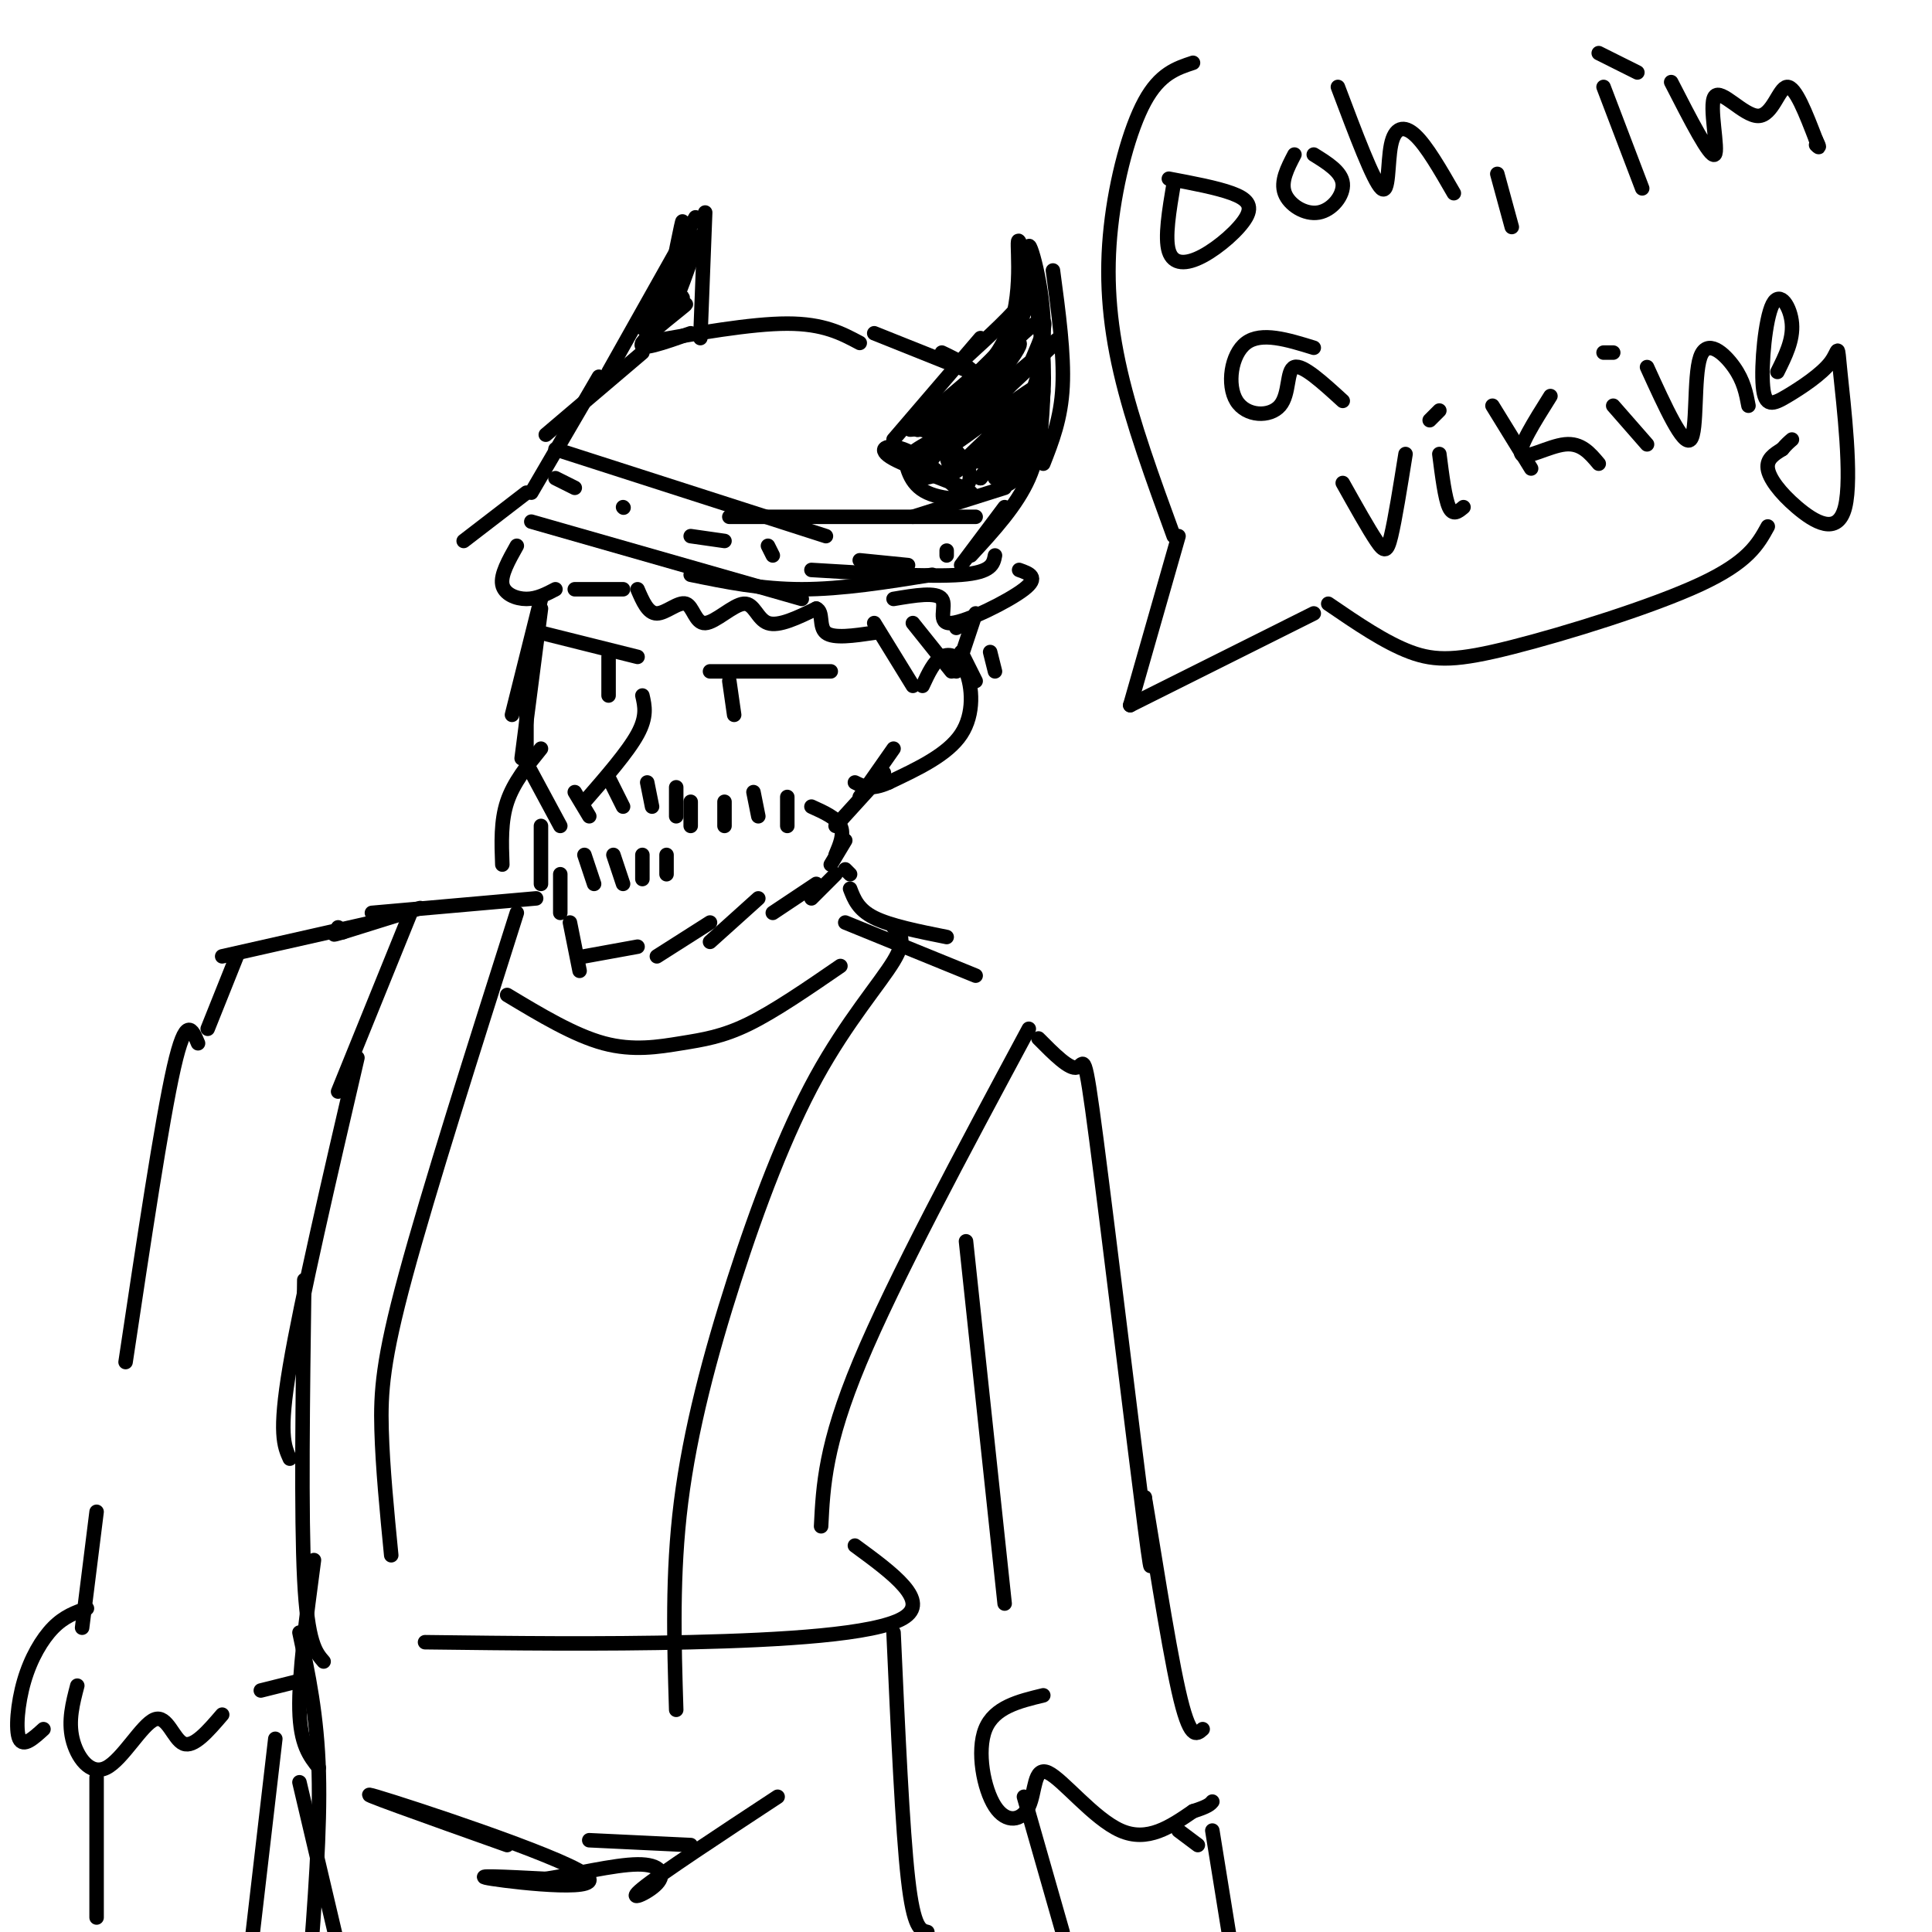 <svg viewBox='0 0 400 400' version='1.1' xmlns='http://www.w3.org/2000/svg' xmlns:xlink='http://www.w3.org/1999/xlink'><g fill='none' stroke='rgb(0,0,0)' stroke-width='3' stroke-linecap='round' stroke-linejoin='round'><path d='M144,45c0.000,0.000 -18.000,32.000 -18,32'/><path d='M146,44c0.000,0.000 -1.000,26.000 -1,26'/><path d='M178,71c-3.750,-2.000 -7.500,-4.000 -15,-4c-7.500,0.000 -18.750,2.000 -30,4'/><path d='M133,73c0.000,0.000 -20.000,17.000 -20,17'/><path d='M124,78c0.000,0.000 -14.000,24.000 -14,24'/><path d='M110,108c0.000,0.000 56.000,16.000 56,16'/><path d='M143,119c7.333,1.500 14.667,3.000 23,3c8.333,0.000 17.667,-1.500 27,-3'/><path d='M168,118c12.333,0.750 24.667,1.500 31,1c6.333,-0.500 6.667,-2.250 7,-4'/><path d='M181,69c0.000,0.000 25.000,10.000 25,10'/><path d='M195,73c3.333,1.583 6.667,3.167 9,7c2.333,3.833 3.667,9.917 5,16'/><path d='M185,91c0.000,0.000 18.000,-21.000 18,-21'/><path d='M200,74c4.917,-4.500 9.833,-9.000 12,-12c2.167,-3.000 1.583,-4.500 1,-6'/><path d='M218,56c1.167,8.667 2.333,17.333 2,24c-0.333,6.667 -2.167,11.333 -4,16'/><path d='M216,81c-0.250,6.167 -0.500,12.333 -3,18c-2.500,5.667 -7.250,10.833 -12,16'/><path d='M208,105c0.000,0.000 -9.000,12.000 -9,12'/><path d='M109,102c0.000,0.000 -13.000,10.000 -13,10'/><path d='M107,113c-1.689,3.000 -3.378,6.000 -3,8c0.378,2.000 2.822,3.000 5,3c2.178,-0.000 4.089,-1.000 6,-2'/><path d='M119,122c0.000,0.000 10.000,0.000 10,0'/><path d='M132,122c1.074,2.503 2.148,5.007 4,5c1.852,-0.007 4.482,-2.524 6,-2c1.518,0.524 1.922,4.089 4,4c2.078,-0.089 5.829,-3.832 8,-4c2.171,-0.168 2.763,3.238 5,4c2.237,0.762 6.118,-1.119 10,-3'/><path d='M169,126c1.556,0.644 0.444,3.756 2,5c1.556,1.244 5.778,0.622 10,0'/><path d='M185,124c4.452,-0.750 8.905,-1.500 10,0c1.095,1.500 -1.167,5.250 2,5c3.167,-0.250 11.762,-4.500 15,-7c3.238,-2.500 1.119,-3.250 -1,-4'/><path d='M115,93c0.000,0.000 56.000,18.000 56,18'/><path d='M151,107c0.000,0.000 51.000,0.000 51,0'/><path d='M189,107c0.000,0.000 19.000,-6.000 19,-6'/><path d='M190,89c7.065,-4.887 14.131,-9.774 18,-16c3.869,-6.226 4.542,-13.792 5,-15c0.458,-1.208 0.702,3.940 -2,9c-2.702,5.060 -8.351,10.030 -14,15'/><path d='M197,82c0.530,0.579 8.853,-5.474 12,-14c3.147,-8.526 1.116,-19.526 2,-18c0.884,1.526 4.681,15.579 5,24c0.319,8.421 -2.841,11.211 -6,14'/><path d='M210,88c0.669,-0.147 5.342,-7.515 6,-17c0.658,-9.485 -2.700,-21.089 -3,-20c-0.300,1.089 2.458,14.870 3,24c0.542,9.130 -1.131,13.609 -3,17c-1.869,3.391 -3.935,5.696 -6,8'/><path d='M207,100c0.429,-2.179 4.500,-11.625 6,-13c1.500,-1.375 0.429,5.321 -1,9c-1.429,3.679 -3.214,4.339 -5,5'/><path d='M213,76c2.774,-6.345 5.548,-12.690 0,-8c-5.548,4.690 -19.417,20.417 -18,21c1.417,0.583 18.119,-13.976 23,-18c4.881,-4.024 -2.060,2.488 -9,9'/><path d='M209,80c-5.849,5.470 -15.971,14.645 -13,13c2.971,-1.645 19.033,-14.111 19,-13c-0.033,1.111 -16.163,15.799 -18,18c-1.837,2.201 10.618,-8.085 14,-10c3.382,-1.915 -2.309,4.543 -8,11'/><path d='M203,99c-0.228,0.178 3.201,-4.876 4,-5c0.799,-0.124 -1.032,4.682 -1,5c0.032,0.318 1.926,-3.853 -1,-4c-2.926,-0.147 -10.672,3.730 -14,4c-3.328,0.270 -2.236,-3.066 -1,-5c1.236,-1.934 2.618,-2.467 4,-3'/><path d='M194,91c1.167,0.667 2.083,3.833 3,7'/><path d='M143,69c-5.552,1.955 -11.104,3.911 -10,2c1.104,-1.911 8.863,-7.687 9,-8c0.137,-0.313 -7.348,4.839 -8,5c-0.652,0.161 5.528,-4.668 7,-6c1.472,-1.332 -1.764,0.834 -5,3'/><path d='M136,65c-1.747,1.867 -3.615,5.034 -2,2c1.615,-3.034 6.715,-12.269 9,-16c2.285,-3.731 1.757,-1.959 0,3c-1.757,4.959 -4.742,13.104 -5,11c-0.258,-2.104 2.212,-14.458 3,-18c0.788,-3.542 -0.106,1.729 -1,7'/><path d='M115,99c0.000,0.000 4.000,2.000 4,2'/><path d='M129,105c0.000,0.000 0.100,0.100 0.1,0.1'/><path d='M143,111c0.000,0.000 7.000,1.000 7,1'/><path d='M159,113c0.000,0.000 1.000,2.000 1,2'/><path d='M178,116c0.000,0.000 10.000,1.000 10,1'/><path d='M196,114c0.000,0.000 0.000,1.000 0,1'/><path d='M112,124c0.000,0.000 -6.000,24.000 -6,24'/><path d='M112,126c0.000,0.000 -4.000,31.000 -4,31'/><path d='M109,143c0.000,0.000 0.000,15.000 0,15'/><path d='M109,158c0.000,0.000 7.000,13.000 7,13'/><path d='M112,155c-2.833,3.500 -5.667,7.000 -7,11c-1.333,4.000 -1.167,8.500 -1,13'/><path d='M112,171c0.000,0.000 0.000,12.000 0,12'/><path d='M116,181c0.000,0.000 0.000,8.000 0,8'/><path d='M118,191c0.000,0.000 2.000,10.000 2,10'/><path d='M119,164c0.000,0.000 3.000,5.000 3,5'/><path d='M126,161c0.000,0.000 3.000,6.000 3,6'/><path d='M134,162c0.000,0.000 1.000,5.000 1,5'/><path d='M140,163c0.000,0.000 0.000,6.000 0,6'/><path d='M143,166c0.000,0.000 0.000,5.000 0,5'/><path d='M150,166c0.000,0.000 0.000,5.000 0,5'/><path d='M156,164c0.000,0.000 1.000,5.000 1,5'/><path d='M163,165c0.000,0.000 0.000,6.000 0,6'/><path d='M168,167c2.583,1.167 5.167,2.333 6,4c0.833,1.667 -0.083,3.833 -1,6'/><path d='M175,174c0.000,0.000 -3.000,5.000 -3,5'/><path d='M173,181c0.000,0.000 -5.000,5.000 -5,5'/><path d='M169,183c0.000,0.000 -9.000,6.000 -9,6'/><path d='M157,186c0.000,0.000 -10.000,9.000 -10,9'/><path d='M147,191c0.000,0.000 -11.000,7.000 -11,7'/><path d='M132,196c0.000,0.000 -11.000,2.000 -11,2'/><path d='M173,171c0.000,0.000 10.000,-11.000 10,-11'/><path d='M178,165c0.000,0.000 7.000,-10.000 7,-10'/><path d='M191,142c1.185,-2.548 2.369,-5.095 4,-6c1.631,-0.905 3.708,-0.167 5,3c1.292,3.167 1.798,8.762 -1,13c-2.798,4.238 -8.899,7.119 -15,10'/><path d='M184,162c-3.667,1.667 -5.333,0.833 -7,0'/><path d='M198,130c0.000,0.000 2.000,-1.000 2,-1'/><path d='M202,127c0.000,0.000 -4.000,12.000 -4,12'/><path d='M181,129c0.000,0.000 8.000,13.000 8,13'/><path d='M189,129c0.000,0.000 8.000,10.000 8,10'/><path d='M199,135c0.000,0.000 3.000,6.000 3,6'/><path d='M205,135c0.000,0.000 1.000,4.000 1,4'/><path d='M132,136c0.000,0.000 -20.000,-5.000 -20,-5'/><path d='M126,136c0.000,0.000 0.000,8.000 0,8'/><path d='M151,141c0.000,0.000 1.000,7.000 1,7'/><path d='M147,139c0.000,0.000 25.000,0.000 25,0'/><path d='M133,144c0.500,2.167 1.000,4.333 -1,8c-2.000,3.667 -6.500,8.833 -11,14'/><path d='M175,180c0.000,0.000 1.000,1.000 1,1'/><path d='M176,184c0.833,2.167 1.667,4.333 5,6c3.333,1.667 9.167,2.833 15,4'/><path d='M175,191c0.000,0.000 27.000,11.000 27,11'/><path d='M111,186c0.000,0.000 -34.000,3.000 -34,3'/><path d='M87,188c0.000,0.000 -16.000,5.000 -16,5'/><path d='M71,193c-2.833,0.833 -1.917,0.417 -1,0'/><path d='M70,192c0.000,0.000 0.100,0.100 0.1,0.1'/><path d='M85,189c0.000,0.000 -15.000,37.000 -15,37'/><path d='M74,219c-5.833,25.083 -11.667,50.167 -14,64c-2.333,13.833 -1.167,16.417 0,19'/><path d='M63,265c-0.333,24.417 -0.667,48.833 0,62c0.667,13.167 2.333,15.083 4,17'/><path d='M213,213c-13.917,25.917 -27.833,51.833 -35,69c-7.167,17.167 -7.583,25.583 -8,34'/><path d='M177,320c7.889,5.778 15.778,11.556 10,15c-5.778,3.444 -25.222,4.556 -44,5c-18.778,0.444 -36.889,0.222 -55,0'/><path d='M107,189c-9.111,28.689 -18.222,57.378 -23,75c-4.778,17.622 -5.222,24.178 -5,32c0.222,7.822 1.111,16.911 2,26'/><path d='M105,206c6.946,4.179 13.893,8.357 20,10c6.107,1.643 11.375,0.750 16,0c4.625,-0.750 8.607,-1.357 14,-4c5.393,-2.643 12.196,-7.321 19,-12'/><path d='M185,192c1.383,1.215 2.766,2.431 0,7c-2.766,4.569 -9.679,12.493 -16,24c-6.321,11.507 -12.048,26.598 -17,42c-4.952,15.402 -9.129,31.115 -11,46c-1.871,14.885 -1.435,28.943 -1,43'/><path d='M77,191c0.000,0.000 -31.000,7.000 -31,7'/><path d='M49,198c0.000,0.000 -6.000,15.000 -6,15'/><path d='M41,216c-1.250,-3.000 -2.500,-6.000 -5,5c-2.500,11.000 -6.250,36.000 -10,61'/><path d='M20,313c0.000,0.000 -3.000,24.000 -3,24'/><path d='M18,333c-2.339,0.815 -4.679,1.631 -7,4c-2.321,2.369 -4.625,6.292 -6,11c-1.375,4.708 -1.821,10.202 -1,12c0.821,1.798 2.911,-0.101 5,-2'/><path d='M16,349c-0.947,3.617 -1.895,7.234 -1,11c0.895,3.766 3.632,7.679 7,6c3.368,-1.679 7.368,-8.952 10,-10c2.632,-1.048 3.895,4.129 6,5c2.105,0.871 5.053,-2.565 8,-6'/><path d='M54,350c0.000,0.000 8.000,-2.000 8,-2'/><path d='M215,215c3.226,3.256 6.452,6.512 8,6c1.548,-0.512 1.417,-4.792 4,15c2.583,19.792 7.881,63.655 10,80c2.119,16.345 1.060,5.173 0,-6'/><path d='M237,310c1.333,7.600 4.667,29.600 7,40c2.333,10.400 3.667,9.200 5,8'/><path d='M200,257c0.000,0.000 8.000,75.000 8,75'/><path d='M216,351c-5.093,1.231 -10.185,2.462 -12,7c-1.815,4.538 -0.351,12.385 2,16c2.351,3.615 5.589,3.000 7,0c1.411,-3.000 0.995,-8.385 4,-7c3.005,1.385 9.430,9.538 15,12c5.570,2.462 10.285,-0.769 15,-4'/><path d='M247,375c3.167,-1.000 3.583,-1.500 4,-2'/><path d='M212,372c0.000,0.000 8.000,28.000 8,28'/><path d='M244,379c0.000,0.000 4.000,3.000 4,3'/><path d='M251,379c0.000,0.000 5.000,31.000 5,31'/><path d='M57,360c0.000,0.000 -5.000,43.000 -5,43'/><path d='M20,368c0.000,0.000 0.000,29.000 0,29'/><path d='M65,323c-1.583,11.917 -3.167,23.833 -3,31c0.167,7.167 2.083,9.583 4,12'/><path d='M62,338c1.833,8.583 3.667,17.167 4,29c0.333,11.833 -0.833,26.917 -2,42'/><path d='M62,369c0.000,0.000 8.000,34.000 8,34'/><path d='M185,338c0.917,20.333 1.833,40.667 3,51c1.167,10.333 2.583,10.667 4,11'/><path d='M105,382c-16.905,-6.006 -33.810,-12.012 -27,-10c6.810,2.012 37.333,12.042 43,16c5.667,3.958 -13.524,1.845 -19,1c-5.476,-0.845 2.762,-0.423 11,0'/><path d='M113,389c5.625,-0.845 14.188,-2.959 19,-3c4.812,-0.041 5.872,1.989 4,4c-1.872,2.011 -6.678,4.003 -3,1c3.678,-3.003 15.839,-11.002 28,-19'/><path d='M122,381c0.000,0.000 21.000,1.000 21,1'/><path d='M200,87c0.000,0.000 -7.000,7.000 -7,7'/><path d='M187,93c0.611,3.620 1.222,7.241 5,9c3.778,1.759 10.724,1.657 9,0c-1.724,-1.657 -12.118,-4.869 -16,-7c-3.882,-2.131 -1.252,-3.180 2,-2c3.252,1.180 7.126,4.590 11,8'/><path d='M198,101c2.621,0.566 3.672,-2.020 2,-5c-1.672,-2.980 -6.067,-6.356 -9,-7c-2.933,-0.644 -4.405,1.442 1,-3c5.405,-4.442 17.687,-15.412 19,-15c1.313,0.412 -8.344,12.206 -18,24'/><path d='M193,95c0.080,-0.549 9.279,-13.920 13,-17c3.721,-3.080 1.963,4.132 -3,9c-4.963,4.868 -13.132,7.391 -14,7c-0.868,-0.391 5.566,-3.695 12,-7'/><path d='M244,111c0.000,0.000 -10.000,35.000 -10,35'/><path d='M234,146c0.000,0.000 38.000,-19.000 38,-19'/><path d='M243,38c-0.939,5.596 -1.879,11.193 -1,14c0.879,2.807 3.576,2.825 7,1c3.424,-1.825 7.576,-5.491 9,-8c1.424,-2.509 0.121,-3.860 -3,-5c-3.121,-1.140 -8.061,-2.070 -13,-3'/><path d='M268,32c-1.452,2.786 -2.905,5.571 -2,8c0.905,2.429 4.167,4.500 7,4c2.833,-0.500 5.238,-3.571 5,-6c-0.238,-2.429 -3.119,-4.214 -6,-6'/><path d='M277,18c3.679,9.762 7.357,19.524 9,21c1.643,1.476 1.250,-5.333 2,-9c0.750,-3.667 2.643,-4.190 5,-2c2.357,2.190 5.179,7.095 8,12'/><path d='M310,36c0.000,0.000 3.000,11.000 3,11'/><path d='M332,18c0.000,0.000 8.000,21.000 8,21'/><path d='M331,11c0.000,0.000 8.000,4.000 8,4'/><path d='M346,17c4.038,7.885 8.077,15.770 9,15c0.923,-0.770 -1.268,-10.196 0,-12c1.268,-1.804 5.995,4.014 9,4c3.005,-0.014 4.287,-5.861 6,-6c1.713,-0.139 3.856,5.431 6,11'/><path d='M376,29c1.000,2.000 0.500,1.500 0,1'/><path d='M272,72c-5.426,-1.676 -10.852,-3.352 -14,-1c-3.148,2.352 -4.019,8.734 -2,12c2.019,3.266 6.928,3.418 9,1c2.072,-2.418 1.306,-7.405 3,-8c1.694,-0.595 5.847,3.203 10,7'/><path d='M278,100c2.689,4.800 5.378,9.600 7,12c1.622,2.400 2.178,2.400 3,-1c0.822,-3.400 1.911,-10.200 3,-17'/><path d='M298,94c0.583,4.583 1.167,9.167 2,11c0.833,1.833 1.917,0.917 3,0'/><path d='M296,87c0.000,0.000 2.000,-2.000 2,-2'/><path d='M309,84c0.000,0.000 8.000,13.000 8,13'/><path d='M321,82c-3.378,5.378 -6.756,10.756 -6,12c0.756,1.244 5.644,-1.644 9,-2c3.356,-0.356 5.178,1.822 7,4'/><path d='M334,84c0.000,0.000 7.000,8.000 7,8'/><path d='M332,73c0.000,0.000 2.000,0.000 2,0'/><path d='M341,76c3.768,8.274 7.536,16.548 9,15c1.464,-1.548 0.625,-12.917 2,-17c1.375,-4.083 4.964,-0.881 7,2c2.036,2.881 2.518,5.440 3,8'/><path d='M368,77c1.639,-3.286 3.277,-6.572 3,-10c-0.277,-3.428 -2.470,-6.998 -4,-4c-1.530,2.998 -2.398,12.563 -2,17c0.398,4.437 2.061,3.744 5,2c2.939,-1.744 7.152,-4.539 9,-7c1.848,-2.461 1.329,-4.588 2,2c0.671,6.588 2.530,21.889 1,28c-1.530,6.111 -6.450,3.030 -10,0c-3.550,-3.030 -5.728,-6.009 -6,-8c-0.272,-1.991 1.364,-2.996 3,-4'/><path d='M369,93c0.833,-1.000 1.417,-1.500 2,-2'/><path d='M275,125c5.887,4.024 11.774,8.048 17,10c5.226,1.952 9.792,1.833 21,-1c11.208,-2.833 29.060,-8.381 39,-13c9.940,-4.619 11.970,-8.310 14,-12'/><path d='M243,111c-4.274,-11.702 -8.548,-23.405 -11,-34c-2.452,-10.595 -3.083,-20.083 -2,-30c1.083,-9.917 3.881,-20.262 7,-26c3.119,-5.738 6.560,-6.869 10,-8'/><path d='M121,177c0.000,0.000 2.000,6.000 2,6'/><path d='M127,177c0.000,0.000 2.000,6.000 2,6'/><path d='M133,177c0.000,0.000 0.000,5.000 0,5'/><path d='M138,177c0.000,0.000 0.000,4.000 0,4'/></g>
</svg>